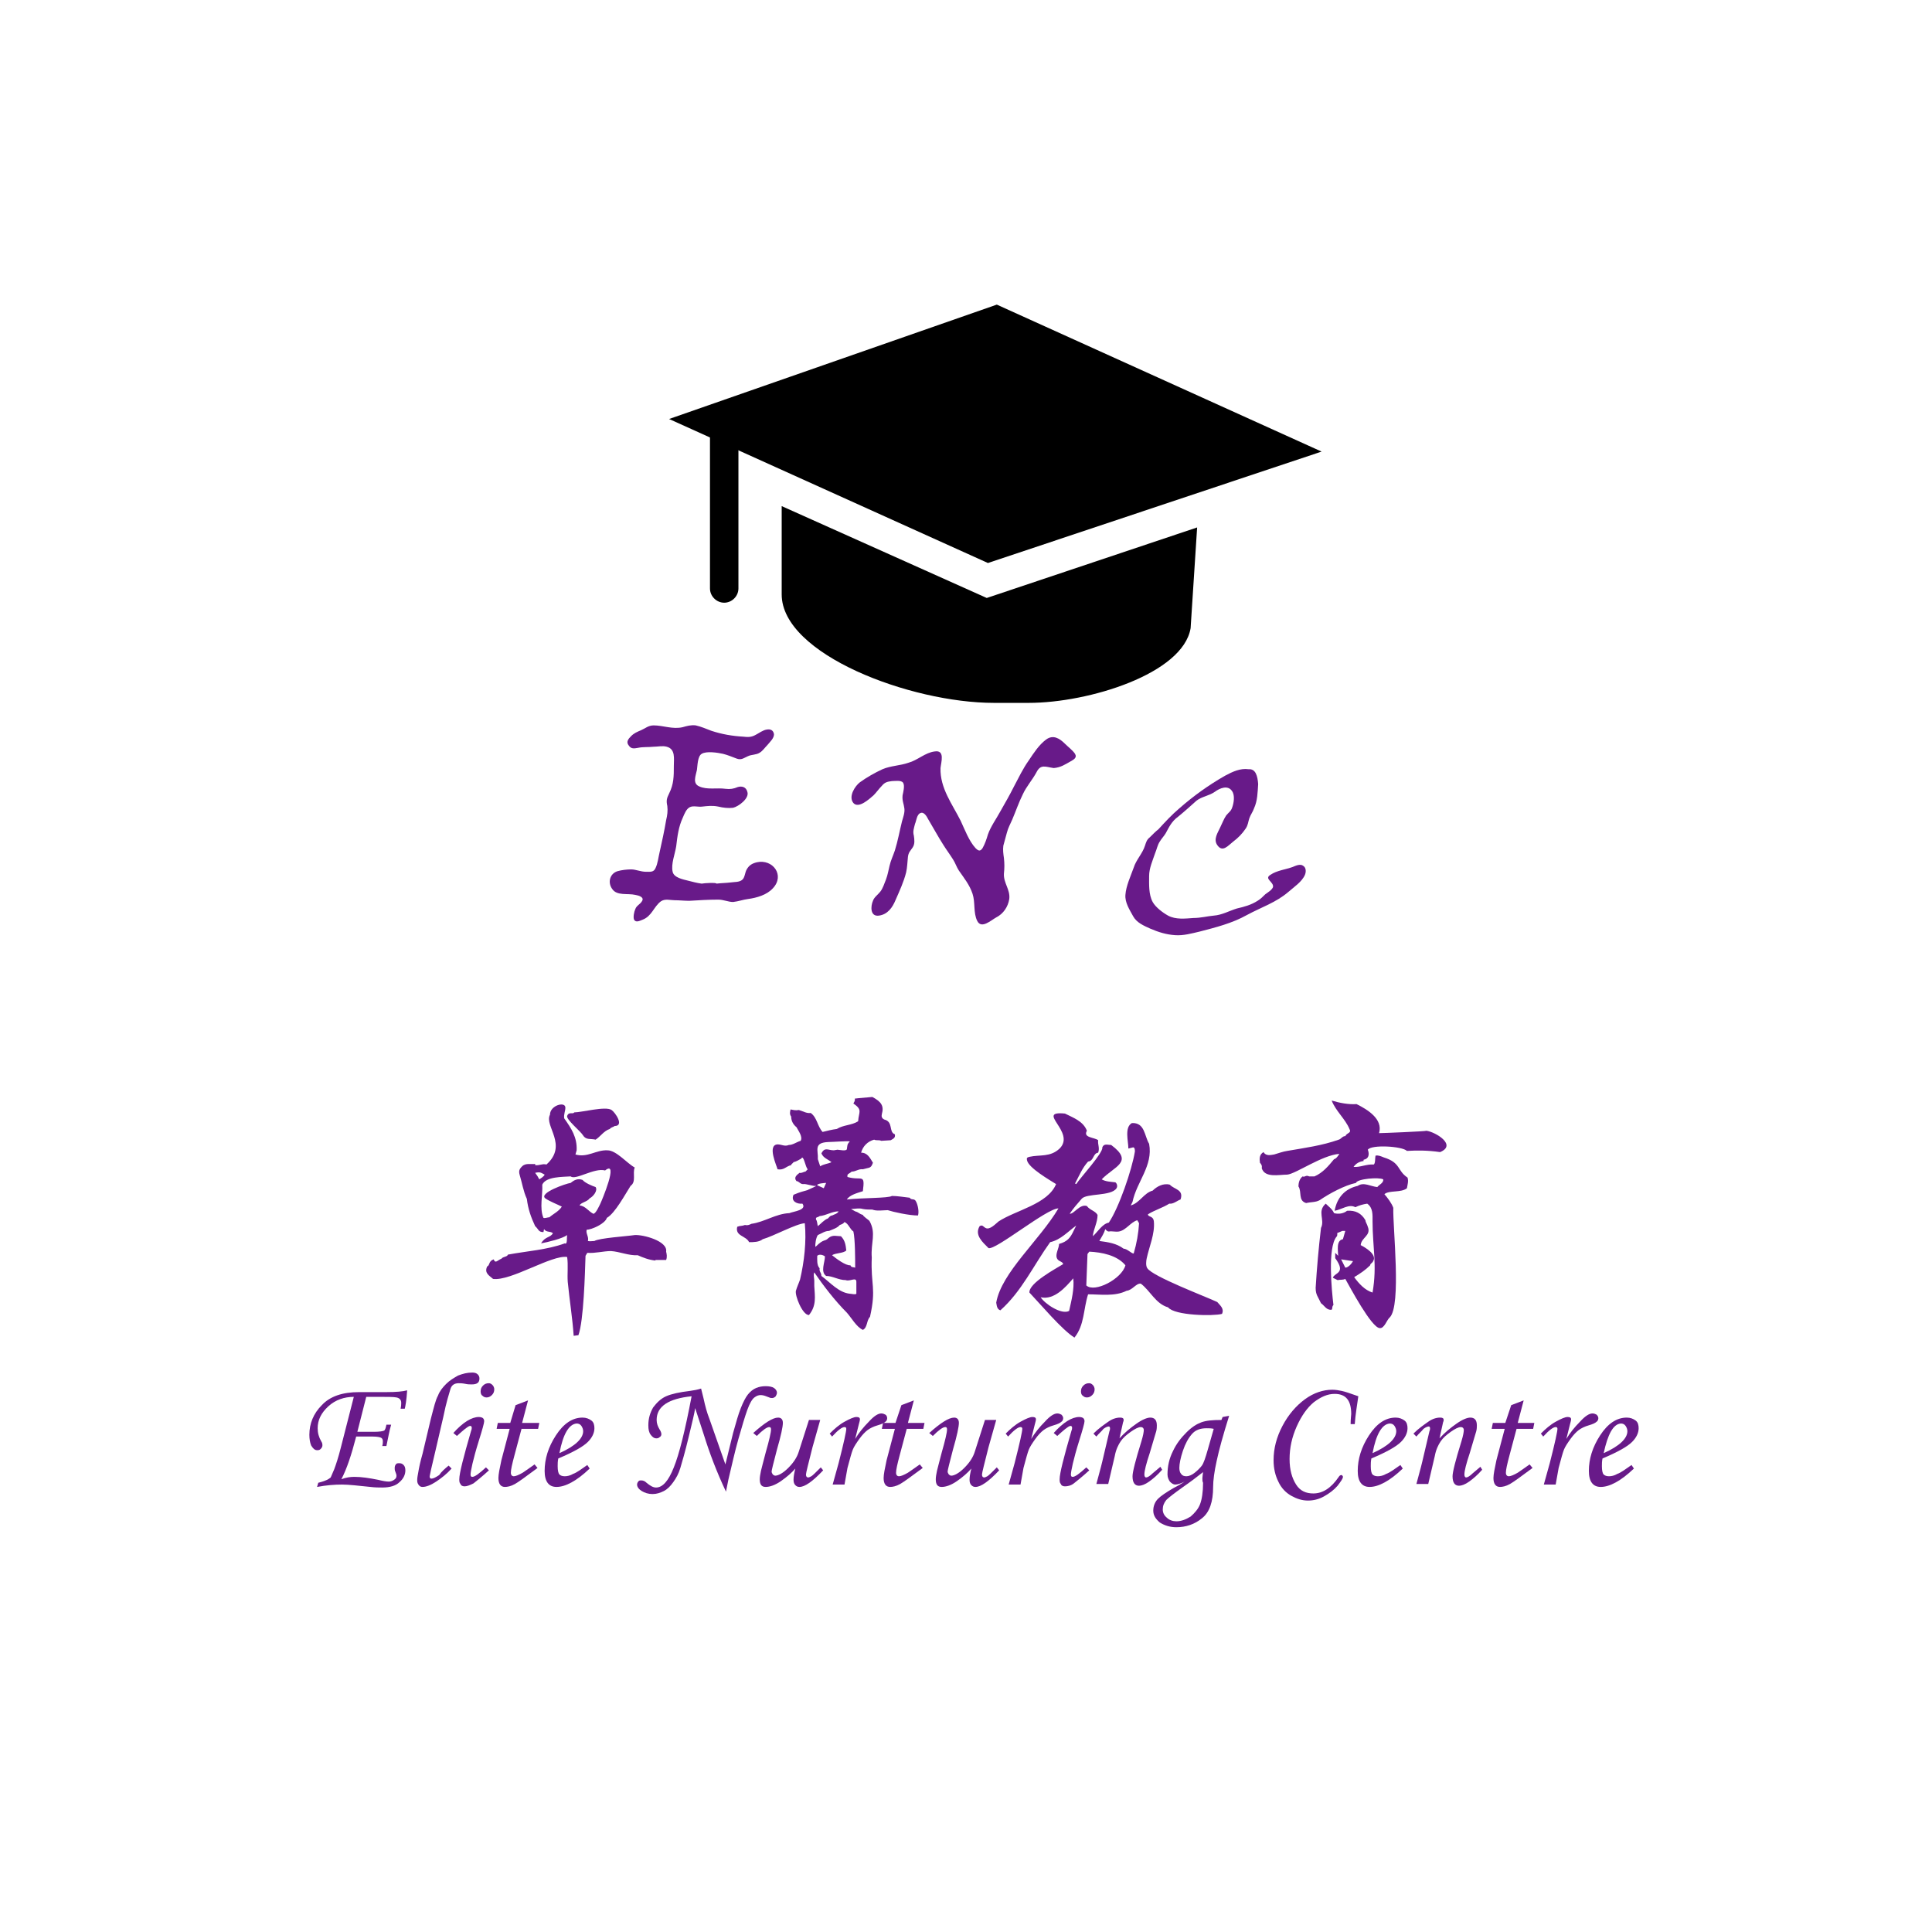 <?xml version="1.0" encoding="utf-8"?>
<!-- Generator: Adobe Illustrator 23.0.3, SVG Export Plug-In . SVG Version: 6.00 Build 0)  -->
<svg version="1.1" id="圖層_2" xmlns="http://www.w3.org/2000/svg" xmlns:xlink="http://www.w3.org/1999/xlink" x="0px" y="0px"
	 viewBox="0 0 326 326" style="enable-background:new 0 0 326 326;" xml:space="preserve">
<style type="text/css">
	.st0{fill:none;}
	.st1{fill:#681A89;}
</style>
<rect x="0" y="0" class="st0" width="326" height="326"/>
<g>
	<polygon points="168.2,51.4 223,76.2 166.7,95 112.9,70.7 	"/>
	<g>
		<path d="M166.5,100.9l-34.6-15.5v14.9c0,10.1,21.7,18.3,35.8,18.3h5.9c10.1,0,26-4.9,27.3-12.6l1.1-17L166.5,100.9z"/>
	</g>
	<path d="M122.2,101.7L122.2,101.7c-1.3,0-2.4-1.1-2.4-2.4V72.8c0-1.3,1.1-2.4,2.4-2.4l0,0c1.3,0,2.4,1.1,2.4,2.4v26.5
		C124.6,100.6,123.5,101.7,122.2,101.7z"/>
	<g>
		<g>
			<path class="st1" d="M177.8,129.6c-1.4-0.2-2.2-0.7-2.9,0.7c-0.7,1.3-1.7,2.4-2.3,3.7c-0.7,1.4-1.2,2.9-1.8,4.3
				c-0.3,0.7-0.7,1.4-0.9,2.2c-0.2,0.7-0.4,1.5-0.6,2.2c-0.1,0.7,0,1.4,0.1,2.1c0.1,0.9,0.1,1.7,0,2.6c-0.1,1.6,1.1,2.7,0.9,4.3
				c-0.2,1.3-1,2.5-2.2,3.1c-0.9,0.5-2.5,2-3.2,0.6c-0.7-1.4-0.3-3.1-0.8-4.6c-0.5-1.5-1.4-2.6-2.3-3.9c-0.4-0.6-0.6-1.3-1-1.9
				c-0.5-0.8-1.1-1.6-1.6-2.4c-0.9-1.4-1.7-2.9-2.6-4.4c-0.2-0.4-0.7-1.3-1.3-1c-0.6,0.2-0.7,1.4-0.9,1.8c-0.2,0.8-0.4,1.3-0.2,2
				c0.1,0.7,0.2,1.4-0.2,2c-0.4,0.6-0.7,0.8-0.8,1.6c-0.1,0.9-0.1,1.7-0.3,2.6c-0.4,1.6-1.1,3.1-1.8,4.7c-0.5,1.2-1.3,2.4-2.8,2.6
				c-1.5,0.2-1.4-1.6-1-2.5c0.2-0.6,0.8-1,1.2-1.5c0.5-0.6,0.7-1.4,1-2.1c0.3-0.8,0.4-1.5,0.6-2.3c0.2-0.9,0.6-1.7,0.9-2.6
				c0.5-1.6,0.8-3.3,1.2-4.9c0.2-0.7,0.5-1.5,0.4-2.2c-0.1-0.8-0.4-1.3-0.3-2.2c0.1-0.5,0.4-1.6,0.1-2.1c-0.3-0.5-1.4-0.3-1.9-0.3
				c-0.8,0.1-1.2,0.2-1.7,0.8c-0.5,0.5-0.9,1.1-1.4,1.6c-0.7,0.6-2.5,2.3-3.4,1.3c-0.9-1.1,0.3-2.9,1.1-3.5c1.1-0.8,2.5-1.6,3.8-2.2
				c1.4-0.6,3-0.6,4.4-1.1c1.5-0.4,2.8-1.7,4.4-1.9c1.8-0.3,1.1,1.8,1,2.8c-0.1,3.4,2,6.1,3.4,8.9c0.7,1.5,1.4,3.4,2.5,4.6
				c0.5,0.5,0.8,0.6,1.2,0c0.4-0.7,0.7-1.6,0.9-2.3c0.5-1.4,1.4-2.6,2.1-3.9c0.8-1.4,1.6-2.8,2.3-4.2c0.8-1.5,1.5-3,2.5-4.4
				c0.8-1.2,1.7-2.6,2.9-3.5c1.2-0.9,2.3-0.2,3.2,0.7c0.5,0.5,1.3,1.1,1.7,1.7c0.4,0.7-0.3,1-0.8,1.3
				C179.7,129,179,129.5,177.8,129.6z"/>
			<path class="st1" d="M120.9,149.1c0.8-0.1,1.6-0.1,2.4-0.2c0.6-0.1,1.5,0,2-0.5c0.4-0.4,0.4-1.2,0.7-1.7c0.4-0.7,0.9-1,1.7-1.2
				c2.7-0.6,4.8,2.2,2.7,4.4c-1,1.1-2.7,1.6-4.2,1.8c-0.8,0.1-1.6,0.4-2.5,0.5c-0.8,0-1.6-0.4-2.5-0.4c-1.6,0-3.3,0.1-4.9,0.2
				c-0.8,0-1.7-0.1-2.5-0.1c-0.7,0-1.6-0.3-2.3,0.2c-1.2,0.9-1.5,2.5-3.1,3.1c-0.5,0.2-1.1,0.5-1.4,0c-0.2-0.4,0-1.4,0.2-1.8
				c0.2-0.6,0.8-0.8,1.1-1.3c0.5-0.7-0.5-1-1.1-1.1c-1.3-0.3-3.1,0.2-3.9-1c-0.8-1.1-0.4-2.6,0.9-3c0.7-0.2,1.6-0.3,2.3-0.3
				c0.8,0,1.6,0.4,2.5,0.4c0.7,0,1.3,0.1,1.6-0.6c0.4-0.8,0.5-1.9,0.7-2.7c0.4-1.8,0.8-3.6,1.1-5.4c0.2-0.8,0.3-1.6,0.2-2.4
				c-0.2-0.9-0.1-1.3,0.3-2.1c0.8-1.6,0.8-2.9,0.8-4.7c0-1.2,0.3-2.8-1.2-3.2c-0.7-0.2-1.5,0-2.2,0c-0.9,0.1-1.8,0-2.7,0.2
				c-0.6,0.1-1.1,0.2-1.5-0.4c-0.5-0.6-0.1-1.1,0.4-1.6c0.5-0.5,1-0.7,1.7-1c0.7-0.3,1.2-0.8,2.1-0.8c1.6,0,3.2,0.7,4.9,0.3
				c0.7-0.2,1.4-0.4,2.2-0.3c0.9,0.2,1.8,0.6,2.6,0.9c1.8,0.6,3.6,0.9,5.4,1c0.8,0.1,1.4,0.1,2.1-0.3c0.6-0.3,1.2-0.8,1.9-0.9
				c0.6-0.1,1.1,0.1,1.2,0.8c0,0.7-0.7,1.3-1.1,1.8c-0.4,0.4-0.8,1-1.3,1.3c-0.6,0.4-1.4,0.3-2,0.6c-0.7,0.3-1.1,0.7-1.9,0.4
				c-0.8-0.3-1.5-0.6-2.3-0.8c-0.9-0.2-2.8-0.5-3.6,0c-0.7,0.4-0.7,2-0.8,2.7c-0.2,1-0.8,2.3,0.4,2.8c1.3,0.6,3,0.2,4.4,0.4
				c0.8,0.1,1.4,0,2.1-0.3c0.7-0.2,1.4,0,1.6,0.8c0.4,1.1-1.5,2.5-2.4,2.7c-0.8,0.1-1.7,0-2.5-0.2c-1-0.2-1.8-0.1-2.7,0
				c-0.7,0.1-1.5-0.2-2.1,0.1c-0.6,0.3-0.9,1.1-1.2,1.8c-0.7,1.5-0.9,3.1-1.1,4.8c-0.2,1.3-0.9,3-0.6,4.3c0.2,1,1.8,1.3,2.6,1.5
				c0.8,0.2,1.5,0.4,2.3,0.5C118.9,149,120.9,148.9,120.9,149.1z"/>
			<path class="st1" d="M212.3,132.3c-0.1,1.4-0.1,2.8-0.7,4.1c-0.2,0.6-0.6,1.1-0.8,1.7c-0.2,0.6-0.2,1.1-0.6,1.7
				c-0.6,0.9-1.3,1.6-2.1,2.2c-0.9,0.7-1.8,1.9-2.7,0.6c-0.7-1,0.1-2.1,0.5-3c0.3-0.6,0.6-1.4,1-2c0.4-0.5,0.8-0.7,1-1.3
				c0.3-0.8,0.5-2.1,0-2.8c-0.7-1.1-2.1-0.5-2.9,0.1c-1,0.7-2.2,0.8-3.1,1.5c-1,0.9-2,1.8-3.1,2.7c-1.1,0.8-1.5,1.7-2.1,2.8
				c-0.3,0.5-0.7,0.9-1,1.4c-0.4,0.6-0.5,1.3-0.8,2c-0.4,1.2-1,2.5-1,3.8c0,1.4-0.1,3.1,0.6,4.4c0.5,0.9,1.7,1.8,2.6,2.3
				c1.3,0.7,2.9,0.5,4.3,0.4c1.2,0,2.3-0.3,3.4-0.4c1.4-0.1,2.6-0.8,3.9-1.2c1.3-0.3,2.4-0.6,3.5-1.3c0.5-0.3,0.9-0.7,1.3-1.1
				c0.4-0.3,1.1-0.7,1.3-1.2c0.2-0.9-1.6-1.4-0.4-2.1c1-0.7,2.6-0.9,3.7-1.3c0.5-0.2,1.3-0.6,1.8-0.2c0.5,0.3,0.5,1,0.3,1.5
				c-0.5,1.2-1.9,2.1-2.8,2.9c-2.1,1.8-4.6,2.6-7,3.9c-2.5,1.4-5.3,2.1-8,2.8c-1.3,0.3-2.7,0.7-4.1,0.6c-1.5-0.1-2.8-0.5-4.2-1.1
				c-1.1-0.5-2.3-1-2.9-2.1c-0.6-1.1-1.4-2.3-1.3-3.6c0.1-1.5,0.9-3.2,1.4-4.6c0.4-1.3,1.5-2.4,1.9-3.7c0.2-0.6,0.3-1,0.8-1.4
				c0.5-0.5,1-1,1.5-1.4c1.1-1.2,2.2-2.4,3.5-3.5c2.4-2.1,4.9-3.9,7.7-5.5c1.3-0.7,2.6-1.3,4-1.1C211.9,129.7,212.2,131,212.3,132.3
				z"/>
		</g>
	</g>
</g>
<g>
	<path class="st1" d="M68.3,237.7h-0.7c0.1-0.5,0.1-0.8,0.1-1c0-0.5-0.3-0.8-0.8-0.9c-0.5-0.1-1.5-0.1-3.1-0.1l-2,0l-1.5,5.9h2.8
		c0.9,0,1.5-0.1,1.7-0.2c0.2-0.1,0.3-0.5,0.4-1H66c-0.3,1-0.5,2.2-0.8,3.6h-0.7c0.1-0.3,0.1-0.6,0.1-0.8c0-0.3-0.1-0.5-0.3-0.6
		c-0.2-0.1-0.7-0.2-1.4-0.2h-2.8c-0.8,3.1-1.6,5.5-2.5,7.2c0.8-0.3,1.5-0.4,2.2-0.4c1.2,0,2.5,0.2,4,0.5c0.8,0.2,1.4,0.3,1.8,0.3
		c0.3,0,0.6-0.1,0.9-0.3s0.4-0.4,0.4-0.7c0-0.2-0.1-0.4-0.2-0.7c-0.1-0.2-0.1-0.4-0.1-0.6c0-0.3,0.1-0.5,0.2-0.6
		c0.1-0.2,0.3-0.2,0.6-0.2c0.3,0,0.5,0.1,0.7,0.3c0.2,0.2,0.3,0.5,0.3,0.9c0,0.7-0.3,1.4-1,2c-0.6,0.6-1.6,0.9-2.9,0.9
		c-0.5,0-1.2,0-2-0.1c-2-0.2-3.6-0.4-4.8-0.4c-1.2,0-2.6,0.1-4.2,0.4l0.2-0.7c0.8-0.2,1.3-0.4,1.5-0.5s0.5-0.3,0.6-0.4
		c0.1-0.2,0.3-0.7,0.6-1.4c0.3-0.8,0.7-2,1.1-3.6l2.2-8.6c-1.6,0-3.1,0.5-4.3,1.6s-1.8,2.3-1.8,3.7c0,0.8,0.2,1.5,0.6,2.2
		c0.2,0.3,0.2,0.5,0.2,0.7c0,0.2-0.1,0.4-0.3,0.6c-0.2,0.2-0.4,0.2-0.6,0.2c-0.4,0-0.7-0.3-1-0.8c-0.2-0.5-0.3-1.1-0.3-1.8
		c0-1.9,0.7-3.6,2.1-5c1.4-1.5,3.5-2.2,6.3-2.2h4.6c1.6,0,2.8-0.1,3.5-0.3C68.6,236.3,68.4,237.3,68.3,237.7z"/>
	<path class="st1" d="M75.7,247.3l0.5,0.5c-0.8,0.9-1.7,1.6-2.6,2.2c-0.9,0.6-1.7,0.9-2.3,0.9c-0.3,0-0.5-0.1-0.7-0.4
		s-0.2-0.5-0.2-0.8c0-0.4,0.1-0.8,0.2-1.4s0.3-1.6,0.7-3l1.4-5.9c0.5-1.9,0.8-3.2,1.2-3.9c0.3-0.8,0.8-1.4,1.4-2
		c0.6-0.6,1.3-1,2-1.4c0.8-0.3,1.5-0.5,2.4-0.5c0.4,0,0.7,0.1,0.9,0.3c0.2,0.2,0.3,0.4,0.3,0.7c0,0.7-0.4,1-1.3,1
		c-0.3,0-0.7,0-1.1-0.1c-0.5-0.1-0.9-0.1-1.1-0.1c-0.7,0-1.2,0.3-1.4,1s-0.7,2.2-1.2,4.7l-1.3,5.6c-0.7,2.9-1,4.3-1,4.4
		c0,0.3,0.1,0.4,0.3,0.4c0.3,0,0.7-0.2,1.3-0.6C74.5,248.3,75.1,247.8,75.7,247.3z"/>
	<path class="st1" d="M77.1,242.3l-0.6-0.5c1.6-1.8,3.1-2.7,4.3-2.7c0.3,0,0.6,0.1,0.7,0.2c0.1,0.1,0.2,0.3,0.2,0.5
		c0,0.3-0.3,1.4-0.9,3.3c-1,3.2-1.4,5.2-1.4,5.7c0,0.3,0.1,0.4,0.3,0.4c0.4,0,1.1-0.5,2.3-1.6l0.5,0.5c-1.2,1.1-2.1,1.8-2.6,2.2
		c-0.6,0.3-1.1,0.5-1.5,0.5c-0.3,0-0.6-0.1-0.7-0.4c-0.2-0.2-0.2-0.5-0.2-0.8c0-1,0.7-3.7,2-8.2c0.1-0.2,0.1-0.4,0.1-0.5
		c0-0.2-0.1-0.3-0.3-0.3C78.9,240.7,78.2,241.3,77.1,242.3z M81.1,234.8c0-0.4,0.1-0.7,0.4-1s0.6-0.4,1-0.4c0.2,0,0.4,0.1,0.6,0.3
		c0.2,0.2,0.3,0.5,0.3,0.7c0,0.4-0.1,0.7-0.4,1c-0.3,0.3-0.6,0.4-0.9,0.4c-0.3,0-0.5-0.1-0.7-0.3C81.2,235.4,81.1,235.1,81.1,234.8z
		"/>
	<path class="st1" d="M87,237.1l2.1-0.8l-1,3.8H91l-0.2,1H88l-1.2,4.5c-0.4,1.5-0.6,2.4-0.6,2.9c0,0.4,0.2,0.6,0.5,0.6
		c0.3,0,0.8-0.2,1.5-0.6c0.6-0.4,1.3-0.9,2-1.4l0.5,0.6c-1.9,1.4-3.1,2.3-3.8,2.7c-0.7,0.4-1.3,0.5-1.7,0.5c-0.7,0-1.1-0.5-1.1-1.5
		c0-0.6,0.2-1.6,0.5-3l1.4-5.3h-2.2l0.2-1h2.1L87,237.1z"/>
	<path class="st1" d="M99.1,247.2l0.4,0.6c-2.2,2.1-4.1,3.1-5.6,3.1c-1.3,0-2-0.9-2-2.7c0-2,0.6-4,1.9-6c1.3-2,2.8-3,4.5-3
		c0.6,0,1.1,0.2,1.5,0.5s0.5,0.8,0.5,1.3c0,0.8-0.4,1.6-1.1,2.3c-0.8,0.8-2.4,1.7-5,2.8c-0.1,0.5-0.1,0.9-0.1,1.3
		c0,0.7,0.1,1.2,0.3,1.4c0.2,0.2,0.5,0.3,0.9,0.3c0.4,0,0.9-0.1,1.4-0.4C97.3,248.5,98.1,247.9,99.1,247.2z M94.4,245.2
		c2.7-1.2,4-2.5,4-3.7c0-0.3-0.1-0.6-0.3-0.9c-0.2-0.3-0.5-0.4-0.8-0.4C96,240.3,95,242,94.4,245.2z"/>
	<path class="st1" d="M118.3,234.3l0.4,1.6c0.3,1.4,0.6,2.5,1,3.5l2.7,7.7l1.3-5.3c0.5-1.8,0.9-3.2,1.3-4.2c0.4-1,0.8-1.8,1.2-2.3
		c0.4-0.5,0.9-0.9,1.4-1.1s1-0.3,1.6-0.3c0.6,0,1.1,0.1,1.4,0.3c0.3,0.2,0.5,0.5,0.5,0.8c0,0.2-0.1,0.4-0.2,0.6
		c-0.2,0.2-0.4,0.3-0.6,0.3c-0.2,0-0.3,0-0.5-0.1c-0.5-0.2-1-0.4-1.4-0.4c-0.4,0-0.7,0.1-1.1,0.4c-0.4,0.3-0.8,1-1.2,2.1
		c-0.4,1.1-0.9,2.8-1.5,4.9c-0.6,2.1-1.1,4.4-1.7,6.9l-0.4,2c-1.6-3.4-2.8-6.6-3.7-9.5l-1.5-4.6c-0.1,0.8-0.5,2.4-1.1,4.9
		s-1.1,4.2-1.4,5.2s-0.7,1.7-1.2,2.4c-0.5,0.7-1,1.2-1.6,1.5c-0.6,0.3-1.2,0.5-1.9,0.5c-0.7,0-1.3-0.2-1.8-0.5
		c-0.5-0.3-0.8-0.7-0.8-1.1c0-0.2,0.1-0.4,0.2-0.5c0.1-0.2,0.3-0.2,0.5-0.2c0.3,0,0.6,0.1,0.9,0.4c0.6,0.5,1.1,0.8,1.6,0.8
		c1.1,0,2.1-1.1,3-3.4c0.9-2.2,1.9-6.2,3-12c-3.9,0.4-5.9,1.7-5.9,4c0,0.6,0.2,1.1,0.5,1.6c0.2,0.3,0.3,0.6,0.3,0.8
		c0,0.2-0.1,0.4-0.3,0.5c-0.2,0.2-0.4,0.2-0.6,0.2c-0.3,0-0.6-0.2-0.9-0.6s-0.4-0.9-0.4-1.6c0-1.2,0.3-2.1,0.8-3
		c0.6-0.8,1.3-1.5,2.2-1.9c0.9-0.4,2.3-0.7,4-0.9C117.1,234.6,117.7,234.5,118.3,234.3z"/>
	<path class="st1" d="M136.5,239.6h1.9l-1.3,4.6c-0.7,2.8-1.1,4.3-1.1,4.6c0,0.3,0.1,0.5,0.4,0.5c0.1,0,0.3-0.1,0.5-0.2
		c0.2-0.1,0.8-0.7,1.6-1.5l0.4,0.5c-1.8,1.9-3.1,2.8-4,2.8c-0.3,0-0.5-0.1-0.7-0.3c-0.2-0.2-0.3-0.5-0.3-0.9c0-0.5,0.1-1.1,0.3-1.9
		c-0.6,0.7-1.4,1.4-2.4,2.1c-1,0.7-1.9,1-2.6,1c-0.7,0-1-0.4-1-1.3c0-0.4,0.1-0.9,0.2-1.4c0.1-0.5,0.4-1.5,0.8-3.1
		c0.6-2.1,0.9-3.4,0.9-3.9c0-0.3-0.1-0.4-0.3-0.4c-0.4,0-1.1,0.5-2.1,1.5l-0.6-0.5c1.9-1.7,3.3-2.6,4.2-2.6c0.5,0,0.8,0.3,0.8,0.9
		s-0.3,2.1-1,4.5c-0.6,2.3-0.9,3.5-0.9,3.7c0,0.2,0.1,0.3,0.2,0.5c0.1,0.1,0.3,0.2,0.4,0.2c0.5,0,1.3-0.4,2.2-1.3
		c0.9-0.9,1.5-1.8,1.8-2.8L136.5,239.6z"/>
	<path class="st1" d="M142.5,250.5h-2l1-3.6c0.9-3.5,1.3-5.4,1.3-5.8c0-0.2-0.1-0.3-0.3-0.3c-0.4,0-1.1,0.5-2.1,1.6l-0.4-0.5
		c0.8-0.8,1.6-1.5,2.5-2c0.9-0.5,1.6-0.8,2-0.8c0.4,0,0.6,0.1,0.6,0.4c0,0.2-0.1,0.5-0.2,0.9l-0.6,2.4c0.6-1,1.4-2,2.3-2.9
		c0.9-1,1.6-1.4,2.1-1.4c0.3,0,0.5,0.1,0.7,0.2s0.3,0.4,0.3,0.6s-0.1,0.5-0.3,0.6c-0.2,0.2-0.6,0.4-1.3,0.6
		c-0.7,0.2-1.3,0.5-1.7,0.8c-0.4,0.3-0.9,0.8-1.4,1.5s-0.9,1.3-1.1,1.8c-0.2,0.5-0.5,1.6-0.9,3.1L142.5,250.5z"/>
	<path class="st1" d="M152.1,237.1l2.1-0.8l-1,3.8h2.8l-0.2,1H153l-1.2,4.5c-0.4,1.5-0.6,2.4-0.6,2.9c0,0.4,0.2,0.6,0.5,0.6
		c0.3,0,0.8-0.2,1.5-0.6c0.6-0.4,1.3-0.9,2-1.4l0.5,0.6c-1.9,1.4-3.1,2.3-3.8,2.7c-0.7,0.4-1.3,0.5-1.7,0.5c-0.7,0-1.1-0.5-1.1-1.5
		c0-0.6,0.2-1.6,0.5-3l1.4-5.3h-2.2l0.2-1h2.1L152.1,237.1z"/>
	<path class="st1" d="M166.2,239.6h1.9l-1.3,4.6c-0.7,2.8-1.1,4.3-1.1,4.6c0,0.3,0.1,0.5,0.4,0.5c0.1,0,0.3-0.1,0.5-0.2
		c0.2-0.1,0.8-0.7,1.6-1.5l0.4,0.5c-1.8,1.9-3.1,2.8-4,2.8c-0.3,0-0.5-0.1-0.7-0.3c-0.2-0.2-0.3-0.5-0.3-0.9c0-0.5,0.1-1.1,0.3-1.9
		c-0.6,0.7-1.4,1.4-2.4,2.1c-1,0.7-1.9,1-2.6,1c-0.7,0-1-0.4-1-1.3c0-0.4,0.1-0.9,0.2-1.4c0.1-0.5,0.4-1.5,0.8-3.1
		c0.6-2.1,0.9-3.4,0.9-3.9c0-0.3-0.1-0.4-0.3-0.4c-0.4,0-1.1,0.5-2.1,1.5l-0.6-0.5c1.9-1.7,3.3-2.6,4.2-2.6c0.5,0,0.8,0.3,0.8,0.9
		s-0.3,2.1-1,4.5c-0.6,2.3-0.9,3.5-0.9,3.7c0,0.2,0.1,0.3,0.2,0.5c0.1,0.1,0.3,0.2,0.4,0.2c0.5,0,1.3-0.4,2.2-1.3
		c0.9-0.9,1.5-1.8,1.8-2.8L166.2,239.6z"/>
	<path class="st1" d="M172.2,250.5h-2l1-3.6c0.9-3.5,1.3-5.4,1.3-5.8c0-0.2-0.1-0.3-0.3-0.3c-0.4,0-1.1,0.5-2.1,1.6l-0.4-0.5
		c0.8-0.8,1.6-1.5,2.5-2c0.9-0.5,1.6-0.8,2-0.8c0.4,0,0.6,0.1,0.6,0.4c0,0.2-0.1,0.5-0.2,0.9l-0.6,2.4c0.6-1,1.4-2,2.3-2.9
		c0.9-1,1.6-1.4,2.1-1.4c0.3,0,0.5,0.1,0.7,0.2c0.2,0.2,0.3,0.4,0.3,0.6s-0.1,0.5-0.3,0.6c-0.2,0.2-0.6,0.4-1.3,0.6
		c-0.7,0.2-1.3,0.5-1.7,0.8c-0.4,0.3-0.9,0.8-1.4,1.5c-0.5,0.7-0.9,1.3-1.1,1.8c-0.2,0.5-0.5,1.6-0.9,3.1L172.2,250.5z"/>
	<path class="st1" d="M178.4,242.3l-0.6-0.5c1.6-1.8,3.1-2.7,4.3-2.7c0.3,0,0.6,0.1,0.7,0.2c0.1,0.1,0.2,0.3,0.2,0.5
		c0,0.3-0.3,1.4-0.9,3.3c-1,3.2-1.4,5.2-1.4,5.7c0,0.3,0.1,0.4,0.3,0.4c0.4,0,1.1-0.5,2.3-1.6l0.5,0.5c-1.2,1.1-2.1,1.8-2.6,2.2
		s-1.1,0.5-1.5,0.5c-0.3,0-0.6-0.1-0.7-0.4c-0.2-0.2-0.2-0.5-0.2-0.8c0-1,0.7-3.7,2-8.2c0.1-0.2,0.1-0.4,0.1-0.5
		c0-0.2-0.1-0.3-0.3-0.3C180.2,240.7,179.5,241.3,178.4,242.3z M182.4,234.8c0-0.4,0.1-0.7,0.4-1c0.3-0.3,0.6-0.4,1-0.4
		c0.2,0,0.4,0.1,0.6,0.3c0.2,0.2,0.3,0.5,0.3,0.7c0,0.4-0.1,0.7-0.4,1c-0.3,0.3-0.6,0.4-0.9,0.4c-0.3,0-0.5-0.1-0.7-0.3
		C182.5,235.4,182.4,235.1,182.4,234.8z"/>
	<path class="st1" d="M185,242.4l-0.5-0.5c0.9-0.9,1.8-1.5,2.5-2c0.7-0.5,1.4-0.7,2-0.7c0.4,0,0.6,0.1,0.6,0.4c0,0.1,0,0.2-0.1,0.4
		l-0.6,2.7c0.9-1,1.9-1.8,2.9-2.5c1-0.7,1.8-1,2.3-1c0.7,0,1.1,0.4,1.1,1.3c0,0.3,0,0.6-0.1,1c-0.1,0.4-0.5,1.6-1.1,3.7
		c-0.6,1.8-0.9,3-0.9,3.6c0,0.3,0.1,0.5,0.3,0.5c0.2,0,0.6-0.2,1.1-0.7l1.3-1.1l0.3,0.5c-0.8,0.9-1.5,1.5-2.2,2
		c-0.7,0.5-1.3,0.7-1.7,0.7c-0.7,0-1.1-0.5-1.1-1.6c0-0.7,0.5-2.7,1.5-5.9c0.3-1,0.4-1.6,0.4-1.9c0-0.3-0.2-0.5-0.5-0.5
		c-0.4,0-1,0.3-1.7,0.8c-0.7,0.5-1.3,1-1.7,1.6c-0.4,0.6-0.8,1.4-1,2.5l-1.1,4.7h-2c0.3-1.2,0.7-2.5,1-3.8l1.2-5.1
		c0.1-0.2,0.1-0.4,0.1-0.5c0-0.2-0.1-0.3-0.2-0.3c-0.2,0-0.5,0.1-0.9,0.4C185.9,241.5,185.4,241.9,185,242.4z"/>
	<path class="st1" d="M206.3,239.1l1.1-0.2c-1,3.2-1.7,5.7-2.1,7.6c-0.4,1.8-0.6,3.3-0.6,4.4c0,2.5-0.6,4.3-1.9,5.3
		c-1.2,1-2.7,1.5-4.3,1.5c-1.1,0-2-0.3-2.8-0.8c-0.7-0.6-1.1-1.2-1.1-2c0-0.8,0.3-1.5,0.8-2c0.5-0.5,1.4-1.1,2.6-1.8
		c0.6-0.3,1.3-0.7,1.9-1.1c-0.6,0.3-1.2,0.5-1.6,0.5c-0.3,0-0.6-0.2-0.9-0.5c-0.2-0.3-0.4-0.7-0.4-1.2c0-1.4,0.3-2.7,0.9-3.9
		c0.6-1.3,1.4-2.3,2.3-3.2c0.9-0.9,1.7-1.4,2.5-1.7c0.8-0.3,1.9-0.4,3.4-0.4L206.3,239.1z M203,248.4c-1,0.8-2.2,1.7-3.5,2.6
		c-1.4,1-2.3,1.7-2.7,2.1c-0.4,0.5-0.6,1-0.6,1.6c0,0.5,0.2,1,0.7,1.4c0.4,0.4,1,0.6,1.6,0.6c0.8,0,1.6-0.3,2.4-0.8
		c0.7-0.6,1.3-1.3,1.6-2.1c0.3-0.8,0.5-2,0.5-3.6C202.8,249.8,202.9,249.2,203,248.4z M204.8,241.1c-0.4-0.1-0.8-0.1-1.2-0.1
		c-1.1,0-1.9,0.3-2.5,1c-0.6,0.7-1.1,1.6-1.5,2.8s-0.6,2.2-0.6,2.9c0,0.4,0.1,0.8,0.3,1c0.2,0.3,0.5,0.4,0.9,0.4
		c0.4,0,0.9-0.2,1.4-0.6s0.9-0.8,1.2-1.2c0.3-0.4,0.6-1.3,1-2.7L204.8,241.1z"/>
	<path class="st1" d="M228.6,240.3h-0.7c0-0.9,0.1-1.5,0.1-1.7c0-2.3-0.9-3.4-2.8-3.4c-1.2,0-2.3,0.5-3.5,1.4
		c-1.1,0.9-2.1,2.3-2.9,4.1c-0.8,1.8-1.2,3.6-1.2,5.5c0,1.8,0.4,3.2,1.1,4.3s1.7,1.5,2.9,1.5c1.6,0,3-0.9,4.3-2.8
		c0.1-0.2,0.3-0.3,0.4-0.3c0.1,0,0.2,0,0.2,0.1c0.1,0.1,0.1,0.1,0.1,0.2c0,0.3-0.3,0.7-0.9,1.5c-0.6,0.7-1.4,1.3-2.3,1.8
		c-0.9,0.5-1.8,0.7-2.7,0.7c-1,0-1.9-0.3-2.8-0.8c-0.9-0.5-1.7-1.3-2.2-2.4c-0.5-1-0.8-2.2-0.8-3.6c0-2,0.5-3.9,1.5-5.8
		s2.3-3.4,3.8-4.5s3.1-1.6,4.6-1.6c0.6,0,1.1,0.1,1.6,0.2c0.5,0.1,1.4,0.4,2.8,0.9C229,237.1,228.7,238.7,228.6,240.3z"/>
	<path class="st1" d="M236.3,247.2l0.4,0.6c-2.2,2.1-4.1,3.1-5.6,3.1c-1.3,0-2-0.9-2-2.7c0-2,0.6-4,1.9-6s2.8-3,4.5-3
		c0.6,0,1.1,0.2,1.5,0.5s0.5,0.8,0.5,1.3c0,0.8-0.4,1.6-1.1,2.3c-0.8,0.8-2.4,1.7-5,2.8c-0.1,0.5-0.1,0.9-0.1,1.3
		c0,0.7,0.1,1.2,0.3,1.4c0.2,0.2,0.5,0.3,0.9,0.3c0.4,0,0.9-0.1,1.4-0.4C234.5,248.5,235.3,247.9,236.3,247.2z M231.6,245.2
		c2.7-1.2,4-2.5,4-3.7c0-0.3-0.1-0.6-0.3-0.9c-0.2-0.3-0.5-0.4-0.8-0.4C233.2,240.3,232.2,242,231.6,245.2z"/>
	<path class="st1" d="M239,242.4l-0.5-0.5c0.9-0.9,1.8-1.5,2.5-2c0.7-0.5,1.4-0.7,2-0.7c0.4,0,0.6,0.1,0.6,0.4c0,0.1,0,0.2-0.1,0.4
		l-0.6,2.7c0.9-1,1.9-1.8,2.9-2.5c1-0.7,1.8-1,2.3-1c0.7,0,1.1,0.4,1.1,1.3c0,0.3,0,0.6-0.1,1c-0.1,0.4-0.5,1.6-1.1,3.7
		c-0.6,1.8-0.9,3-0.9,3.6c0,0.3,0.1,0.5,0.3,0.5c0.2,0,0.6-0.2,1.1-0.7l1.3-1.1l0.3,0.5c-0.8,0.9-1.5,1.5-2.2,2s-1.3,0.7-1.7,0.7
		c-0.7,0-1.1-0.5-1.1-1.6c0-0.7,0.5-2.7,1.5-5.9c0.3-1,0.4-1.6,0.4-1.9c0-0.3-0.2-0.5-0.5-0.5c-0.4,0-1,0.3-1.7,0.8
		c-0.7,0.5-1.3,1-1.7,1.6c-0.4,0.6-0.8,1.4-1,2.5l-1.1,4.7h-2c0.3-1.2,0.7-2.5,1-3.8l1.2-5.1c0.1-0.2,0.1-0.4,0.1-0.5
		c0-0.2-0.1-0.3-0.2-0.3c-0.2,0-0.5,0.1-0.9,0.4C239.9,241.5,239.4,241.9,239,242.4z"/>
	<path class="st1" d="M255,237.1l2.1-0.8l-1,3.8h2.8l-0.2,1h-2.8l-1.2,4.5c-0.4,1.5-0.6,2.4-0.6,2.9c0,0.4,0.2,0.6,0.5,0.6
		c0.3,0,0.8-0.2,1.5-0.6c0.6-0.4,1.3-0.9,2-1.4l0.5,0.6c-1.9,1.4-3.1,2.3-3.8,2.7c-0.7,0.4-1.3,0.5-1.7,0.5c-0.7,0-1.1-0.5-1.1-1.5
		c0-0.6,0.2-1.6,0.5-3l1.4-5.3h-2.2l0.2-1h2.1L255,237.1z"/>
	<path class="st1" d="M262.5,250.5h-2l1-3.6c0.9-3.5,1.3-5.4,1.3-5.8c0-0.2-0.1-0.3-0.3-0.3c-0.4,0-1.1,0.5-2.1,1.6l-0.4-0.5
		c0.8-0.8,1.6-1.5,2.5-2s1.6-0.8,2-0.8c0.4,0,0.6,0.1,0.6,0.4c0,0.2-0.1,0.5-0.2,0.9l-0.6,2.4c0.6-1,1.4-2,2.3-2.9
		c0.9-1,1.6-1.4,2.1-1.4c0.3,0,0.5,0.1,0.7,0.2c0.2,0.2,0.3,0.4,0.3,0.6s-0.1,0.5-0.3,0.6c-0.2,0.2-0.6,0.4-1.3,0.6
		c-0.7,0.2-1.3,0.5-1.7,0.8c-0.4,0.3-0.9,0.8-1.4,1.5c-0.5,0.7-0.9,1.3-1.1,1.8c-0.2,0.5-0.5,1.6-0.9,3.1L262.5,250.5z"/>
	<path class="st1" d="M275.3,247.2l0.4,0.6c-2.2,2.1-4.1,3.1-5.6,3.1c-1.3,0-2-0.9-2-2.7c0-2,0.6-4,1.9-6s2.8-3,4.5-3
		c0.6,0,1.1,0.2,1.5,0.5s0.5,0.8,0.5,1.3c0,0.8-0.4,1.6-1.1,2.3c-0.8,0.8-2.4,1.7-5,2.8c-0.1,0.5-0.1,0.9-0.1,1.3
		c0,0.7,0.1,1.2,0.3,1.4c0.2,0.2,0.5,0.3,0.9,0.3c0.4,0,0.9-0.1,1.4-0.4C273.5,248.5,274.3,247.9,275.3,247.2z M270.6,245.2
		c2.7-1.2,4-2.5,4-3.7c0-0.3-0.1-0.6-0.3-0.9c-0.2-0.3-0.5-0.4-0.8-0.4C272.2,240.3,271.3,242,270.6,245.2z"/>
</g>
<g>
	<path class="st1" d="M110.6,212.7c-1.1-0.1-2.1-0.5-3-0.9c-1.5,0.1-3-0.6-4.5-0.7c-1.3,0-2.6,0.4-4,0.3l-0.3,0.5
		c-0.1,3-0.3,10.9-1.2,13.4l-0.8,0.1c-0.2-3-0.7-6-1-9.1c-0.1-1.4,0.1-2.8-0.1-4.2c-2.6-0.4-9.5,4.1-12.5,3.7c-0.7-0.6-1.5-1-1-2.1
		c0.5-0.2,0.2-0.9,1.1-1.2c0.3,0.8,0.7,0.1,1.3-0.1c0.3-0.4,1-0.3,1.1-0.7c3.2-0.6,6.6-0.8,9.6-1.9c0.5,0.3,0.3-1.1,0.4-1.4
		c-0.8,0.6-3.3,1.2-4.4,1.4c0.7-1.2,1.5-0.9,2-1.7c-0.4-0.4-1.1-0.1-1.5-0.7l-0.1,0.5c-0.9,0-0.8-0.5-1.4-1
		c-0.7-1.5-1.2-2.9-1.4-4.6c-0.6-1.3-0.8-2.7-1.2-4c-0.2-0.7-0.1-1,0.4-1.5c0.6-0.6,1.5-0.3,2.2-0.4v0.2c0.7,0.1,1.3-0.3,1.9-0.1
		c3.7-3.3-0.4-6.5,0.6-8.4c0-1.6,2.6-2.3,2.6-1.2c0,0.6-0.3,1.1-0.2,1.8c1.2,1.7,2.2,3.2,2.1,5.4l-0.2,0.7c2,0.6,3.5-0.8,5.4-0.7
		c1.5,0,3.3,2.2,4.6,2.9c-0.4,1,0.3,2.4-0.7,3.1c-0.9,1.4-2.6,4.6-4,5.4c-0.3,1-2.6,2-3.4,2c-0.2,0.6,0.4,1.2,0.2,1.9
		c0.3,0.1,0.7,0,1.1,0c0.8-0.5,5.5-0.8,6.8-1c1.4-0.1,5.6,1,5.3,2.8c0.1,0.4,0.2,0.9,0,1.4H110.6z M90.3,197.9
		c0.3,0.4,0.5,0.7,0.7,1.1c0.3-0.2,0.8-0.5,0.9-0.8C91.3,197.9,91.2,197.7,90.3,197.9z M96.3,198.5c-1.3,0.1-4.2,0-4.8,1.4
		c0.1,1.7-0.5,4,0.2,5.6c0.3,0.1,0.7-0.1,1-0.1c0.7-0.6,1.6-1,2.1-1.8c-0.8-0.4-2.1-0.9-2.8-1.4c-1.1-0.9,3.5-2.5,4.3-2.6
		c0.6-0.5,1.2-0.8,2-0.5c0.4,0.5,1.6,1,2.2,1.2c0.4,0.6-0.4,1.6-1,1.9c-0.4,0.6-1.5,0.7-1.7,1.2c1,0.1,1.5,1,2.3,1.4
		c0.4,0.1,1.1-1.5,1.2-1.7c0.2-0.4,3.2-7.5,0.8-5.6C100.3,197,97.1,199.2,96.3,198.5z M102.9,190.5c-1,0.3-1.6,1.3-2.4,1.8
		c-0.8-0.2-1.6,0.1-2.1-0.7c-0.4-0.7-2.9-2.7-2.7-3.3c0.3-0.8,0.9-0.2,1.2-0.6c1.3,0,5.3-1.1,6.3-0.4c0.6,0.4,2.2,2.7,0.5,2.7
		C103.5,190.2,103.1,190.2,102.9,190.5z"/>
	<path class="st1" d="M149.8,204.2c-0.7,0-1.9,0.2-2.6-0.1c-0.5,0-1.1,0-1.6-0.1c-0.7-0.2-1.3,0-2,0l0.7,0.4
		c0.7,0.2,0.6,0.4,1.3,0.6c0,0.2,0.9,0.8,1.1,1c1.2,2.1,0.2,3.7,0.4,6.2c-0.2,4.7,0.8,5.1-0.3,10c-0.6,0.6-0.4,1.8-1.2,2.2
		c-1.1-0.5-1.9-2-2.7-2.9c-2-2-4-4.6-5.5-6.8c-0.2,0.4,0,1,0,1.4v0.9c0.1,1.8,0.4,3.3-0.9,4.9c-1.1,0-2.4-3.3-2.2-4.1
		c0.2-0.7,0.5-1.3,0.7-1.9c0.7-3,1.1-6.4,0.8-9.5c-1.5,0.1-5.3,2.2-7.1,2.7c-0.6,0.5-1.6,0.5-2.3,0.5c-0.5-1.1-2.4-1-2-2.6
		c0.5-0.2,0.8-0.1,1.3-0.3c0.4,0.1,0.7,0,1.1-0.2c2.2-0.3,4.1-1.7,6.4-1.8c0.7-0.3,3-0.5,2.2-1.6c-0.9,0.1-2-0.4-1.5-1.5
		c1.2-0.5,1.4-0.5,2.4-0.8c-0.1,0,1.6-0.7,1.4-0.7c-0.5,0.1-1.7-0.4-2.2-0.3c-0.5,0-0.7-0.5-1.1-0.5c-0.5-0.6,0-1,0.5-1.4
		c0.4,0.1,0.7-0.2,1-0.2l0.4-0.4c-0.4-0.3-0.7-2.6-1.1-1.8c-0.4,0.2-0.8,0.5-1.3,0.6c-0.1,0.2-0.4,0.3-0.4,0.5
		c-0.9,0.2-1.2,0.9-2.3,0.7c-0.1-0.5-1.8-4.1,0-4.2c0.7,0,1.2,0.4,1.9,0.1c0.7,0,1.3-0.5,2-0.7c0.4-0.7-0.4-1.7-0.7-2.3
		c-0.5-0.4-0.9-1-0.9-1.8c-0.3-0.4-0.2-0.8-0.1-1.2c0.5,0.1,0.8,0.2,1.4,0.1c0.7,0.2,1.3,0.6,2,0.5c1.1,0.8,1.1,2.2,2,3.2
		c0.8-0.2,1.6-0.4,2.4-0.5c1.1-0.7,2.5-0.6,3.6-1.3c0.1-1.6,0.8-1.9-0.8-3c0.7-1.1-0.4-0.7,0.9-0.9l2.3-0.2c1.5,0.8,2,1.5,1.6,2.9
		c-0.1,0.4,0,0.7,0.4,0.9c1.6,0.4,0.7,2.1,1.8,2.5c0.1,0.6-0.2,0.7-0.7,1l-1.6,0.1c-0.4-0.2-0.8,0-1.2-0.2c-1.1,0.3-1.9,1.1-2.2,2.2
		c1.1,0,1.5,0.9,2,1.7c-0.2,0.5-0.3,0.8-0.9,0.9l-0.8,0.2c-0.7-0.1-1.2,0.4-1.9,0.4c-0.4,0.4-0.8,0.3-0.7,0.9c2.4,0.7,3-0.7,2.6,2.4
		c-0.9,0.3-2.2,0.6-2.7,1.4c2.6-0.3,7-0.2,7.6-0.6c0.9,0,2.1,0.2,3,0.3c0.3,0.5,0.8,0,1.1,0.7c0.3,0.6,0.5,1.7,0.3,2.3
		C153.4,205.1,150.7,204.5,149.8,204.2z M144,207.8c-0.6-0.4-0.8-1.3-1.5-1.6c-0.2,0.3-0.5,0.4-0.8,0.5c-0.4,0.5-1.1,0.7-1.8,1
		c-0.7,0-1.2,0.4-1.9,0.7c-0.3,0.4-0.5,1.6-0.4,2c1.5-1.5,1.5-0.8,2.2-1.5c0.7-0.6,1.4-0.3,2.1-0.3c0.7,0.7,0.8,1.5,0.9,2.4
		c-0.5,0.5-1.8,0.4-2.4,0.8c0.6,0.5,2.3,1.8,3.1,1.7c0.1,0.4,0.6,0.3,0.8,0.4C144.3,212.5,144.3,209.1,144,207.8z M138.3,205.2
		c-0.4,0.3-0.7,0.1-0.6,0.6c0.2,0.2,0.2,0.8,0.3,1.1c0.5-0.4,1.1-1.1,1.7-1.3c0.2-0.2,0.4-0.5,0.7-0.5c0.4-0.2,0.9-0.3,1.1-0.7
		C140.4,204.4,139.4,205.1,138.3,205.2z M144.5,216.3c0-0.9-1.1,0-1.8-0.3c-1.2,0-2.2-0.7-3.3-0.7c-1-0.7-0.2-2.3-0.2-3.3
		c-0.4-0.3-1-0.4-1.3-0.1c0,0.6-0.1,1.6,0.4,2.1c-0.1,0.6,0.3,0.7,0.3,1.3c1.5,1.1,2.9,2.8,4.8,3c0.3,0,0.9,0.2,1.1,0L144.5,216.3z
		 M137.9,200l1.1,0.5l0.4-0.9C139.2,199.6,137.8,199.7,137.9,200z M139.8,192.7c-2.6,0.1-1.7,1.4-1.8,2.9l0.4,1.2
		c0.6-0.4,1.3-0.4,1.9-0.7c-0.6-0.5-1.4-0.7-1.7-1.5c0.6-1.1,1.1-0.5,2.1-0.5l0.6-0.1c0.3,0,1.5,0.3,1.6-0.1c0.1-0.6,0-0.8,0.5-1.3
		C143.1,192.5,140.4,192.7,139.8,192.7z"/>
	<path class="st1" d="M197.1,220.6c-2.1-0.6-3-2.8-4.6-4c-0.8-0.1-1.4,1.1-2.4,1.2c-2,1-4.4,0.6-6.5,0.6c-0.8,2.5-0.6,5.2-2.3,7.3
		c-2.1-1.3-5.7-5.6-7.6-7.6c-0.1-1.6,4.4-4,5.7-4.8c-0.1-0.5-0.9-0.4-1.1-1.1c-0.2-0.7,0.4-1.6,0.4-2.3c1.4-0.4,1.9-1,2.5-2.3
		l0.4-0.8c-1.4,1-2.6,2.4-4.4,2.8c-2.8,3.9-4.8,8.3-8.4,11.5c-0.6-0.2-0.6-0.8-0.7-1.3c0.9-5.1,7.3-10.5,10.5-15.9
		c-2,0-10.6,7.1-11.8,6.7c-1-1-2.4-2.2-1.5-3.7c0.5-0.3,0.6,0.1,1,0.3c0.7,0.4,1.7-0.7,2.2-1.1c2.9-1.9,8.3-2.9,9.7-6.3
		c-1.1-0.7-4.6-2.7-4.9-4c-0.1-0.4,0-0.5,0.4-0.6c1.8-0.4,3.5,0.1,5.1-1.4c2.8-2.8-4.2-6.4,0.9-5.9c1.4,0.7,3.1,1.3,3.7,2.9
		c-0.7,1.2,1.3,1.1,1.9,1.6c-0.1,0.7,0.3,1.3,0,2.1c-0.9,0.1-0.7,1.4-1.7,1.5c-1,1.1-1.5,2.4-2.2,3.7l0.2,0.1
		c0.7-1.1,4.6-5.3,4.4-6.2c0.3-0.7,0.9-0.4,1.5-0.4c3.9,2.9,0.5,3.6-1.6,5.8c0.7,0.4,1.5,0.4,2.3,0.5c0.3,0.2,0.4,0.7,0.2,1
		c-0.9,1.4-5.1,0.8-5.9,1.8c-0.7,0.8-1.4,1.6-2,2.5c0.7,0.1,1.7-1.7,2.9-1.3c0.5,0.7,1.4,0.8,1.8,1.5c0,1.3-0.7,2.4-0.8,3.6
		c0.8-0.7,1.6-2.1,2.7-2.3c1.7-2.5,3.9-8.9,4.4-12c0-0.2,0-0.7-0.3-0.7l-0.8,0.2c0-1.2-0.7-3.6,0.6-4.3c2.2-0.1,2.1,2.2,2.9,3.5
		c0.7,3.7-2.1,6.4-2.8,9.8l-0.3,0.6c1.5-0.4,2.2-2.1,3.7-2.5c0.7-0.7,1.8-1.3,2.9-1c0.7,0.8,2.4,0.8,1.8,2.5
		c-0.6,0.2-1.2,0.8-1.9,0.7c-1.1,0.7-2.5,1.1-3.6,1.8c0,0.5,0.9,0.2,1,1.2c0.2,2.1-0.8,4.3-1.2,6.2c-0.1,0.4-0.2,1.3,0.1,1.7
		c0.9,1.4,9.9,4.8,11.8,5.7c0.5,0.6,1.2,1.1,0.8,2C204.8,222.1,198.2,222,197.1,220.6z M175.6,218.9c0.7,1.1,3.5,3,4.8,2.3
		c0.4-1.8,0.9-3.7,0.7-5.5C179.8,217.2,177.9,219.4,175.6,218.9z M183.8,211.2l-0.3,0.4l-0.2,5.3c1.4,1.3,6-1.1,6.6-3.4
		C188.5,211.8,185.9,211.3,183.8,211.2z M191.9,205.9c-1.1,0.3-1.9,1.7-3.1,1.9c-0.6,0.1-1.1-0.1-1.7,0c-0.3,0-0.5-0.3-0.6-0.4
		c-0.2,0.7-0.6,1.3-1,2c1.5,0.2,2.9,0.4,4.1,1.3c0.6,0,1.4,0.9,1.7,0.8c0.5-1.7,0.8-3.4,0.9-5.1L191.9,205.9z"/>
	<path class="st1" d="M237.4,194.2c-0.8-0.8-6-1.1-6.6-0.2c0.2,0.5,0.3,1.3-0.4,1.6c-0.2,0.1-0.4,0-0.3,0.3c-0.7,0.1-1.3,0.4-1.7,1
		c1.1,0.1,2.2-0.5,3.4-0.4c0.3-0.2,0.2-1.1,0.3-1.5c0.5-0.1,0.9,0.1,1.4,0.3c2.9,0.9,2.2,2.2,4,3.4c0.2,0.6,0,1.2-0.1,1.8
		c-1,0.8-3,0.3-3.8,1c0.6,0.7,1.2,1.5,1.5,2.3c-0.1,3.3,1.4,16.5-0.6,18.5c-0.5,0.4-0.9,1.9-1.7,1.8c-1.4-0.1-5-6.9-5.8-8.3
		c-0.4,0.2-0.8,0.1-1.3,0.2l-0.8-0.4c0.3-0.9,2.3-0.7,0.4-3.3v-0.9l0.5,0.5c0-0.8-0.4-2.6,0.8-2.8l0.4-1.4h-0.5l-0.7,0.3
		c-0.3-0.1,0,0.5-0.3,0.7c-1.5,1.9-0.8,9-0.5,11.5c-0.3,0.3-0.1,0.5-0.3,0.8c-0.9,0.1-1.2-0.7-1.8-1.1c-0.5-1.1-0.9-1.4-0.9-2.6
		c0.2-3.3,0.5-6.7,0.9-10.1c0.7-1.4-0.7-2.8,0.8-4.1c0.5,0.5,1.1,0.9,1.4,1.6c0.7,0.2,1.6,0.1,2.2-0.4c1.4-0.1,2.4,0.4,3.1,1.6
		c0,0.3,0.3,0.7,0.4,1.1c0.6,1.5-1.1,1.8-1.2,3.1c0.8,0.4,2.8,1.6,2.1,2.7c-0.1,0.3-0.5,0.4-0.5,0.7c-0.8,0.8-1.7,1.4-2.7,2
		c0.8,1.1,1.8,2.2,3.1,2.6c0.8-4.6,0-7.7,0-12c0-1.1,0.1-2.3-0.9-3c-0.7,0.1-1.4,0.3-2,0.6c-1.1-0.6-2.3,0.4-3.5,0.6
		c0.4-2.2,1.7-3.7,3.9-4.2c1-0.7,2.2,0.1,3.3,0.2c0.3-0.4,1.1-0.7,1-1.3c-0.7-0.4-4.4-0.1-4.6,0.6c-1.9,0.4-4.5,1.8-6.1,2.9
		c-0.7,0.4-1.5,0.3-2.3,0.5c-1.4-0.4-0.7-1.9-1.3-2.8c0-0.7,0.2-1.3,0.7-1.7c0.4,0.2,0.5-0.3,1.1,0h0.9c1.4-0.6,2.4-1.8,3.3-2.9
		c0.4-0.1,0.7-0.6,0.9-0.9c-2.9,0.2-7.4,3.4-8.8,3.5c-1.4,0-3.8,0.6-4.3-1.1c0.1-0.4-0.1-0.7-0.3-0.9c-0.1-0.7-0.1-1.4,0.6-1.8
		c0.4,0.7,1.2,0.5,1.8,0.4c0.7-0.2,1.5-0.5,2.2-0.6c2.9-0.5,5.9-0.9,8.7-1.9c0.4-0.1,0.6-0.6,1.1-0.6c0.3-0.6,1.1-0.5,0.7-1.2
		c-0.7-1.7-2.3-3-3-4.8c1.3,0.4,2.9,0.7,4.2,0.6c1.8,0.9,4.5,2.5,3.8,4.9c0.7,0,7.9-0.3,8-0.4c1.5,0.2,5.2,2.4,2.3,3.6
		C240.9,194.1,239.2,194.1,237.4,194.2z M226.3,212.5l0.7,1.4c0.5,0,1.1-0.7,1.3-1.1L226.3,212.5z"/>
</g>
</svg>
